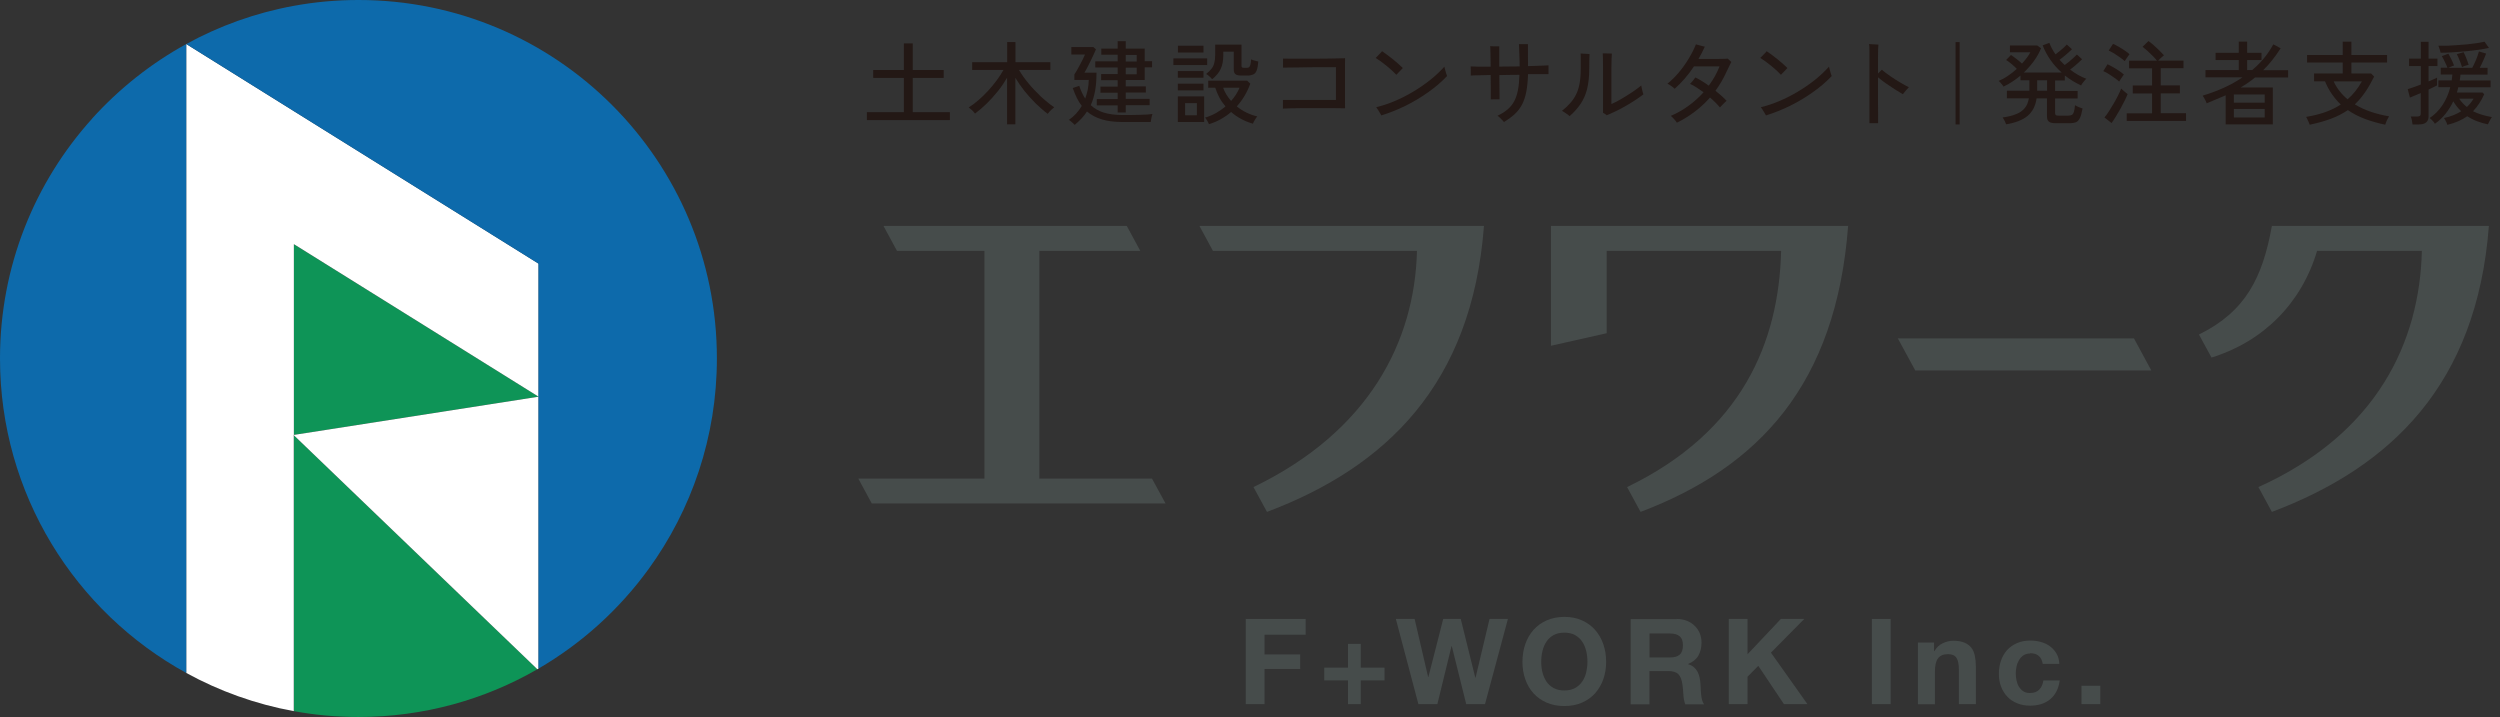 <?xml version="1.0" encoding="UTF-8"?><svg id="a" xmlns="http://www.w3.org/2000/svg" viewBox="0 0 265 76"><rect x="0" y="0" width="265" height="76" fill="#333333" stroke="none"/><defs><style>.b{fill:none;}.c{fill:#464c4b;}.d{fill:#0d6aab;}.e{fill:#231815;}.f{fill:#fff;}.g{fill:#0e9457;}</style></defs><path class="c" d="M157.3,23.95h-30.16s1.43,2.64,1.43,2.64h21.63c-.24,9.65-5.11,19.14-17.33,25.04h0l1.43,2.63c12.61-4.75,21.73-13.52,23-30.31Z"/><path class="c" d="M195.89,23.95h-31.49v12.7l5.91-1.33v-8.73h18.49c-.24,9.65-4.11,19.14-16.33,25.04l1.43,2.63c12.54-4.75,20.73-13.52,22-30.31Z"/><polygon class="c" points="226.2 35.87 201.17 35.87 203.02 39.27 228.04 39.27 228.04 39.27 226.2 35.87"/><path class="c" d="M263.82,23.95h-23c-.98,5.43-2.75,9.06-7.73,11.51l1.33,2.44c5.51-1.7,9.56-5.79,11.19-11.31h11.11c-.24,9.65-4.72,19.35-17.33,25.04l1.43,2.63c12.61-4.75,21.73-13.52,23-30.31Z"/><polygon class="c" points="122.11 50.73 110.17 50.73 110.17 26.59 120.87 26.59 119.44 23.95 93.65 23.95 95.08 26.59 104.35 26.59 104.35 50.73 90.98 50.73 90.98 50.73 92.41 53.37 123.55 53.37 122.11 50.73"/><polygon class="b" points="31.14 46.14 31.14 46.1 31.11 46.11 31.14 46.14"/><polygon class="g" points="31.14 25.88 31.14 46.1 57.09 42.05 57.09 42.05 31.14 25.88"/><path class="g" d="M31.14,75.38c2.22.41,4.52.62,6.86.62,6.9,0,13.38-1.84,18.96-5.06l-25.81-24.8v29.24Z"/><path class="f" d="M31.11,46.11h.04v-20.23l25.94,16.17v-14.11L31.14,11.77l-11.4-7.11s0,0,0,0v66.67c3.5,1.92,7.34,3.31,11.4,4.05v-29.24l-.04-.04Z"/><path class="f" d="M57.09,42.05l-25.94,4.05v.04l25.81,24.8s.09-.05.13-.08v-28.81Z"/><path class="d" d="M9.78,12.56C3.7,19.29,0,28.21,0,38c0,14.37,7.98,26.88,19.74,33.33V4.67c-3.75,2.06-7.12,4.74-9.97,7.89Z"/><path class="d" d="M38,0c-2.34,0-4.63.21-6.86.62-4.06.74-7.9,2.13-11.4,4.05l11.4,7.11,25.94,16.17v14.11h0s0,0,0,0v28.81c4.59-2.67,8.56-6.27,11.67-10.55,4.55-6.27,7.24-13.98,7.24-22.32C76,17.01,58.99,0,38,0Z"/><path class="c" d="M138.4,65.61v1.67h-4.36v2.09h3.78v1.54h-3.78v3.73h-1.99v-9.03h6.35Z"/><path class="c" d="M146.76,70.77v1.35h-2.52v2.52h-1.35v-2.52h-2.52v-1.35h2.52v-2.52h1.35v2.52h2.52Z"/><path class="c" d="M155.42,74.64l-1.53-6.15h-.03l-1.5,6.15h-2.01l-2.39-9.03h1.99l1.43,6.15h.03l1.57-6.15h1.86l1.54,6.22h.03l1.48-6.22h1.95l-2.43,9.03h-1.97Z"/><path class="c" d="M161.68,68.28c.2-.58.49-1.08.87-1.51.38-.43.85-.77,1.4-1.01.55-.24,1.17-.37,1.87-.37s1.32.12,1.87.37c.55.24,1.01.58,1.39,1.01.38.43.67.93.87,1.51.2.58.3,1.2.3,1.88s-.1,1.27-.3,1.84c-.2.57-.49,1.06-.87,1.49-.38.42-.84.75-1.39.99-.55.24-1.17.36-1.87.36s-1.31-.12-1.87-.36c-.55-.24-1.02-.57-1.4-.99-.38-.42-.67-.92-.87-1.49-.2-.57-.3-1.18-.3-1.84s.1-1.3.3-1.88ZM163.5,71.27c.09.36.23.68.42.97.19.29.45.52.76.69.31.17.69.26,1.14.26s.83-.09,1.14-.26c.31-.17.56-.4.76-.69.19-.29.34-.61.42-.97s.13-.73.13-1.11-.04-.78-.13-1.15c-.09-.37-.23-.7-.42-.99s-.45-.52-.76-.7c-.31-.17-.69-.26-1.14-.26s-.83.09-1.14.26c-.31.17-.56.4-.76.7s-.33.62-.42.99c-.09.37-.13.75-.13,1.15s.04.75.13,1.11Z"/><path class="c" d="M177.73,65.61c.4,0,.77.07,1.09.2.32.13.6.31.83.54.23.23.41.49.53.79.12.3.18.62.18.97,0,.53-.11.99-.33,1.38-.22.39-.59.68-1.09.89v.03c.24.07.45.17.61.31s.29.3.39.49c.1.19.17.4.22.63.05.23.08.46.09.68,0,.14.02.31.03.51,0,.19.02.39.04.59.02.2.05.39.1.58.05.18.12.34.21.46h-1.99c-.11-.29-.18-.63-.2-1.02s-.06-.78-.11-1.14c-.07-.47-.21-.82-.43-1.04-.22-.22-.58-.33-1.07-.33h-1.99v3.53h-1.99v-9.03h4.87ZM177.03,69.69c.46,0,.8-.1,1.02-.3.23-.2.34-.53.34-.99s-.11-.76-.34-.95c-.23-.2-.57-.3-1.02-.3h-2.18v2.54h2.18Z"/><path class="c" d="M185.24,65.61v3.74l3.53-3.74h2.48l-3.53,3.57,3.87,5.46h-2.49l-2.72-4.06-1.14,1.15v2.91h-1.99v-9.03h1.99Z"/><path class="c" d="M200.41,65.61v9.03h-1.99v-9.03h1.99Z"/><path class="c" d="M205.01,68.1v.91h.04c.23-.38.52-.66.89-.83.36-.17.73-.26,1.11-.26.48,0,.87.07,1.18.2.31.13.55.31.73.54.18.23.3.51.37.85.07.33.11.7.11,1.11v4.02h-1.8v-3.69c0-.54-.08-.94-.25-1.21-.17-.27-.47-.4-.9-.4-.49,0-.84.15-1.06.44-.22.29-.33.77-.33,1.44v3.43h-1.8v-6.54h1.71Z"/><path class="c" d="M215.2,69.27c-.29,0-.53.07-.72.2-.19.13-.35.3-.47.51-.12.21-.21.43-.26.68-.05.25-.08.5-.08.74s.03.48.08.72c.05.24.13.47.25.66s.27.36.46.49c.19.13.43.19.71.19.43,0,.76-.12.99-.36.23-.24.38-.56.44-.97h1.73c-.12.87-.46,1.53-1.01,1.99-.56.46-1.27.68-2.14.68-.49,0-.94-.08-1.35-.25-.41-.16-.76-.39-1.04-.69-.29-.3-.51-.65-.67-1.06s-.24-.86-.24-1.35.07-.98.22-1.41.36-.81.65-1.13c.29-.32.64-.56,1.05-.74.41-.18.89-.27,1.42-.27.39,0,.76.05,1.12.15.36.1.68.25.96.46.28.21.51.46.69.77.18.31.28.67.3,1.09h-1.76c-.12-.75-.56-1.13-1.33-1.13Z"/><path class="c" d="M222.63,72.69v1.95h-1.99v-1.95h1.99Z"/><path class="e" d="M91.89,12.73v-.84h3.92v-3.63h-3.25v-.84h3.25v-2.82h.94v2.82h3.28v.84h-3.28v3.63h3.94v.84h-8.8Z"/><path class="e" d="M106.75,13.17v-4.93c-.28.48-.6.96-.97,1.42s-.77.9-1.18,1.31c-.42.41-.83.76-1.25,1.07-.04-.06-.1-.13-.18-.22-.08-.09-.17-.17-.26-.25s-.17-.14-.23-.18c.34-.21.69-.47,1.03-.77.35-.3.69-.63,1.02-.99.33-.36.64-.73.92-1.11.28-.38.52-.75.72-1.11h-3.32v-.82h3.71v-2.13h.88v2.13h3.7v.82h-3.33c.27.46.6.93.99,1.4.39.48.83.94,1.3,1.39.47.44.96.84,1.45,1.18-.06.04-.14.1-.24.19-.09.09-.18.18-.27.27-.08.09-.14.17-.18.23-.44-.33-.87-.71-1.29-1.12-.42-.42-.81-.85-1.18-1.31-.36-.46-.68-.92-.96-1.39v4.93h-.88Z"/><path class="e" d="M113.92,13.24s-.1-.1-.17-.17c-.08-.07-.16-.14-.24-.21-.08-.07-.15-.12-.21-.15.56-.39,1.02-.89,1.37-1.48-.2-.26-.38-.54-.53-.86-.15-.32-.3-.66-.43-1.04l.69-.23c.17.51.38.97.63,1.35.11-.3.2-.61.27-.94s.1-.68.11-1.04h-1.53v-.57c.08-.11.17-.26.27-.44.1-.18.21-.38.32-.58.11-.21.22-.41.31-.6.1-.2.17-.36.23-.5h-1.45v-.79h2.34l.27.24c-.07.17-.16.38-.27.61-.11.23-.22.47-.34.71s-.23.47-.34.67c-.11.2-.2.36-.27.48h1.28c0,.73-.05,1.37-.15,1.93-.1.56-.26,1.07-.46,1.52.39.36.85.62,1.39.79.54.16,1.18.25,1.92.25.78,0,1.44,0,1.97-.02.53-.01.96-.04,1.26-.09-.02.05-.04.12-.07.24s-.05.23-.07.34c-.02.12-.03.21-.04.27-.2,0-.47,0-.82,0-.35,0-.72,0-1.12,0-.4,0-.77,0-1.12,0-.8,0-1.5-.09-2.11-.27-.61-.18-1.14-.46-1.59-.84-.17.26-.36.51-.58.74s-.46.46-.72.68ZM118.47,11.94v-.77h-2.21v-.67h2.21v-.67h-1.82v-.65h1.82v-.68h-1.75v-.65h1.75v-.7h-2.37v-.65h2.37v-.7h-1.73v-.65h1.73v-.78h.86v.78h2.01v1.34h.78v.65h-.78v1.34h-2.01v.68h2.13v.65h-2.13v.67h2.53v.67h-2.53v.77h-.86ZM119.33,6.52h1.16v-.7h-1.16v.7ZM119.33,7.87h1.16v-.7h-1.16v.7Z"/><path class="e" d="M124.38,6.9v-.71h3.58v.71h-3.58ZM124.85,8.24v-.71h2.72v.71h-2.72ZM124.85,9.58v-.71h2.72v.71h-2.72ZM124.85,12.93v-2.71h2.79v2.71h-2.79ZM124.86,5.57v-.72h2.71v.72h-2.71ZM125.62,12.22h1.25v-1.29h-1.25v1.29ZM128.15,13.17c-.03-.09-.09-.21-.18-.37s-.17-.26-.24-.33c.42-.12.81-.29,1.17-.49.36-.21.7-.44,1-.7-.25-.3-.47-.61-.65-.95s-.32-.68-.43-1.03h-.75v-.75h4.13l.33.32c-.33.91-.81,1.72-1.43,2.41.31.25.65.47,1.02.65.37.18.75.32,1.15.41-.04.05-.1.13-.17.23s-.13.2-.18.3c-.05.1-.09.18-.11.24-.46-.13-.88-.3-1.26-.51-.39-.21-.74-.45-1.05-.73-.33.29-.7.54-1.09.76-.39.22-.81.4-1.25.53ZM128.48,8.39c-.08-.1-.18-.2-.29-.3-.12-.11-.23-.19-.34-.25.24-.19.43-.37.56-.54.14-.17.24-.38.3-.61.06-.23.1-.53.1-.89v-1.07h2.79v2.25c0,.08.02.13.05.16.04.03.11.05.22.05h.28c.1,0,.18-.02.24-.06.06-.04.11-.13.15-.26.04-.13.06-.32.08-.58.09.05.21.09.36.13.15.04.28.08.4.1-.03.41-.09.72-.17.94-.08.21-.2.36-.36.43s-.36.12-.6.12h-.59c-.33,0-.57-.04-.69-.14-.13-.09-.19-.25-.19-.47v-1.92h-1.11v.38c0,.56-.09,1.04-.27,1.43-.18.4-.48.76-.9,1.1ZM130.5,10.7c.4-.46.7-.92.89-1.4h-1.74c.09.25.21.49.35.73.15.24.31.46.5.67Z"/><path class="e" d="M135.99,11.54c0-.06,0-.15,0-.27,0-.12,0-.25,0-.38s0-.23,0-.3h1.71c.41,0,.85,0,1.32,0,.46,0,.92,0,1.37,0h1.22v-3.47c-.15,0-.38,0-.68,0-.3,0-.63,0-1,0-.37,0-.76,0-1.16.01s-.78.01-1.15.02c-.37,0-.7.01-.98.01-.29,0-.5,0-.64.01,0-.07,0-.17,0-.29v-.38c0-.13,0-.22,0-.29.19,0,.45.01.8.01s.73,0,1.17,0c.43,0,.88,0,1.35,0,.47,0,.92,0,1.35-.01s.81-.01,1.15-.02c.33,0,.59-.01.76-.02,0,.14-.01.34-.01.61,0,.27,0,.58,0,.93,0,.35,0,.71,0,1.09s0,.74,0,1.1,0,.67,0,.95c0,.28,0,.49.01.63-.43-.01-.9-.02-1.4-.02-.5,0-1.01,0-1.53,0s-1.01,0-1.49,0c-.47,0-.9.01-1.27.02s-.67.02-.88.03Z"/><path class="e" d="M148,7.92c-.11-.12-.25-.26-.43-.43-.18-.16-.37-.33-.58-.5-.21-.17-.42-.33-.62-.48-.21-.15-.39-.27-.55-.37.06-.05.13-.13.23-.23.1-.1.19-.2.28-.29s.15-.16.17-.19c.15.1.33.23.54.38.2.15.41.31.62.48.21.17.41.34.59.5.18.16.33.3.45.42-.05.05-.11.11-.2.21s-.18.19-.27.28-.16.17-.21.22ZM146.42,12.24c-.03-.06-.07-.15-.15-.27-.07-.12-.14-.24-.22-.36-.07-.12-.13-.2-.17-.25.64-.15,1.28-.36,1.94-.64.66-.28,1.3-.6,1.94-.98.64-.38,1.24-.79,1.81-1.24s1.08-.93,1.53-1.43c.01.06.04.17.08.31.04.14.08.28.12.42.04.13.07.22.09.26-.57.61-1.24,1.18-1.99,1.71-.76.54-1.56,1.02-2.41,1.44s-1.71.76-2.58,1.03Z"/><path class="e" d="M159.45,12.97c-.04-.06-.11-.14-.2-.23-.09-.1-.18-.19-.28-.28-.09-.09-.17-.15-.24-.19.43-.2.78-.42,1.07-.67.29-.24.52-.53.7-.86s.31-.72.4-1.18c.09-.46.14-1,.16-1.63-.35,0-.71.01-1.07.01-.36,0-.71.01-1.06.02,0,.38.01.75.01,1.1,0,.35,0,.66.01.92,0,.26,0,.44,0,.55-.07,0-.17,0-.28,0-.12,0-.24,0-.36,0s-.22,0-.29.01c0-.14,0-.34,0-.61s0-.57,0-.91,0-.7-.01-1.07c-.47.01-.89.02-1.26.03-.37,0-.66.02-.85.03v-.31c0-.12,0-.24,0-.37,0-.12,0-.22-.01-.29.23.01.52.02.89.03.37,0,.78,0,1.23,0,0-.5-.01-.94-.02-1.35,0-.4-.02-.68-.03-.83.07,0,.17.01.3.02.13,0,.26,0,.39,0h.27c0,.14,0,.41,0,.81s0,.85,0,1.34c.35,0,.71-.01,1.08-.01.36,0,.72,0,1.08-.01,0-.32,0-.64-.02-.97-.01-.32-.02-.61-.03-.86s-.02-.43-.02-.53h.28c.13,0,.26,0,.39,0,.13,0,.23,0,.28,0v.48c0,.23,0,.48,0,.76s0,.54.01.79v.3c.44-.01.85-.03,1.23-.04.37-.01.69-.03.94-.04,0,.06,0,.15,0,.28,0,.13,0,.25,0,.37,0,.12,0,.22,0,.28h-2.17c-.02.71-.08,1.33-.18,1.85-.1.52-.25.97-.44,1.35-.2.38-.45.72-.76,1.01-.31.29-.69.57-1.13.84Z"/><path class="e" d="M166.38,12.31c-.08-.08-.21-.18-.38-.29-.17-.12-.31-.21-.43-.27.34-.27.64-.55.88-.83.25-.28.46-.59.62-.92.17-.33.29-.72.37-1.17.08-.44.12-.97.12-1.57v-1.17c0-.18,0-.32-.02-.42.08,0,.18.01.3.02.13,0,.25.02.37.02s.21.01.28.02c0,.12-.01.31-.02.57,0,.26-.01.58-.01.97,0,.84-.08,1.57-.23,2.17-.15.61-.39,1.13-.7,1.59-.31.45-.69.88-1.16,1.29ZM170.34,12.23s-.12-.09-.21-.15c-.1-.06-.17-.11-.21-.13v-4.85c0-.37,0-.68-.01-.92,0-.24-.01-.41-.02-.52.06,0,.16,0,.29,0,.13,0,.26.01.39.01.13,0,.23,0,.29.01,0,.1-.02.25-.03.47-.01.22-.02.53-.02.94v3.94c.23-.1.48-.23.78-.39.29-.16.59-.34.89-.53s.59-.37.85-.56c.26-.19.48-.35.64-.49.01.07.03.17.06.3.03.13.06.26.09.38.03.12.06.21.08.26-.23.18-.5.37-.81.58-.32.21-.65.41-1.01.62-.36.21-.71.4-1.07.57s-.68.32-.98.44Z"/><path class="e" d="M177.75,13c-.04-.06-.1-.13-.17-.23-.08-.09-.16-.19-.24-.27-.08-.09-.16-.16-.23-.22.66-.28,1.29-.64,1.88-1.07.59-.43,1.12-.91,1.59-1.43-.26-.19-.51-.36-.76-.52-.25-.16-.47-.28-.68-.37.05-.04.11-.1.18-.19.08-.09.15-.18.23-.28.08-.1.13-.17.16-.21.22.1.45.23.69.38s.49.31.73.49c.49-.66.87-1.34,1.14-2.04h-.52c-.23,0-.48,0-.75,0-.27,0-.54,0-.79,0-.25,0-.47,0-.65,0-.3.45-.62.88-.97,1.28s-.7.76-1.07,1.09c-.08-.08-.2-.17-.36-.29-.15-.11-.29-.19-.41-.25.41-.33.81-.72,1.19-1.17.38-.45.73-.93,1.04-1.45.32-.52.58-1.03.79-1.55.06.02.15.05.28.08s.25.07.38.1c.13.03.22.05.28.07-.1.22-.21.44-.32.66-.11.22-.23.43-.35.64h.76c.3,0,.61,0,.93,0,.32,0,.6,0,.85-.01.25,0,.44-.02.55-.03.05.05.12.1.2.18.08.07.14.13.19.18-.05.1-.13.26-.23.46s-.19.38-.26.54c-.32.72-.72,1.4-1.19,2.05.23.18.44.36.64.54.2.18.38.35.54.52-.04.04-.11.11-.21.2s-.2.19-.29.29c-.1.1-.17.17-.21.22-.13-.16-.28-.33-.46-.51-.18-.18-.38-.36-.59-.54-.47.53-1,1.03-1.59,1.48s-1.23.85-1.93,1.19Z"/><path class="e" d="M188.77,7.92c-.11-.12-.25-.26-.43-.43-.18-.16-.37-.33-.58-.5-.21-.17-.42-.33-.62-.48-.21-.15-.39-.27-.55-.37.06-.05.13-.13.23-.23.1-.1.19-.2.28-.29s.15-.16.17-.19c.15.1.33.23.54.38.2.15.41.31.62.48.21.17.41.34.59.5.18.16.33.3.45.42-.05.05-.11.11-.2.21s-.18.19-.27.28-.16.17-.21.22ZM187.19,12.24c-.03-.06-.07-.15-.15-.27-.07-.12-.14-.24-.22-.36-.07-.12-.13-.2-.17-.25.64-.15,1.28-.36,1.94-.64.66-.28,1.3-.6,1.94-.98.64-.38,1.24-.79,1.81-1.24s1.08-.93,1.53-1.43c.01.06.04.17.08.31.04.14.08.28.12.42.04.13.07.22.09.26-.57.61-1.24,1.18-1.99,1.71-.76.54-1.56,1.02-2.41,1.44s-1.71.76-2.58,1.03Z"/><path class="e" d="M198.16,13.05c0-.16,0-.39,0-.7,0-.31,0-.66,0-1.06,0-.4,0-.82,0-1.27s0-.9,0-1.36c0-.46,0-.89,0-1.3v-1.09c0-.37,0-.7,0-.98,0-.28-.02-.48-.04-.62.07,0,.17.01.3.02s.26.02.39.02c.13,0,.23.01.3.02-.01.12-.02.29-.03.52,0,.23-.01.52-.01.86v.69c0,.3,0,.63,0,.99.07-.07.14-.14.22-.22s.13-.14.18-.18c.26.22.56.45.9.68.34.24.68.45,1.03.66s.66.38.94.52c-.1.1-.22.23-.35.38s-.23.27-.29.36c-.24-.14-.52-.31-.83-.51-.32-.2-.63-.41-.95-.63-.32-.23-.6-.44-.85-.65v1.43c0,.5,0,.97,0,1.43,0,.46,0,.86.01,1.21,0,.35,0,.61,0,.79h-.95Z"/><path class="e" d="M207.29,13.19V4.46h.43v8.73h-.43Z"/><path class="e" d="M212.65,13.18c-.03-.09-.08-.21-.15-.36-.08-.15-.15-.27-.22-.37.59-.08,1.07-.2,1.45-.36.38-.15.68-.37.9-.64.22-.27.36-.61.43-1.03h-2.33v-.8h2.38v-1.11h-.94v-.5c-.28.24-.57.46-.87.65-.3.2-.61.37-.93.52-.03-.05-.07-.12-.14-.2-.06-.08-.13-.16-.2-.24-.07-.08-.13-.13-.18-.16.34-.14.68-.32,1-.55.33-.22.64-.46.93-.73-.16-.17-.35-.34-.56-.52-.21-.18-.4-.32-.57-.42l.51-.53c.17.11.37.25.59.42s.42.34.58.49c.19-.21.36-.41.51-.61s.28-.4.38-.59h-2.17v-.72h2.89l.41.29c-.18.46-.43.91-.75,1.35-.32.44-.68.85-1.08,1.23h4.02c-.45-.4-.85-.84-1.19-1.33-.34-.49-.62-1.01-.83-1.55l.71-.27c.15.41.37.81.65,1.22.13-.1.28-.21.43-.33.15-.13.3-.25.44-.38.14-.13.25-.24.33-.33l.55.5c-.11.11-.24.23-.4.37-.15.14-.31.27-.48.41-.16.13-.31.25-.44.34.09.1.18.19.27.28.09.09.18.19.28.27.14-.1.29-.21.46-.35.17-.14.33-.28.48-.42s.27-.25.35-.34l.55.5c-.1.1-.23.22-.38.36-.15.14-.3.27-.46.4-.16.13-.3.24-.43.34.26.2.54.38.83.55s.58.31.89.42c-.05.05-.12.11-.19.2-.08.09-.15.18-.22.27-.07.09-.11.17-.14.24-.62-.29-1.2-.64-1.73-1.06v.53h-1.03v1.11h2.39v.8h-2.39v1.55c0,.09.02.16.07.2.05.05.14.07.28.07h1.01c.17,0,.31-.03.41-.08.1-.05.17-.16.22-.31.05-.16.09-.4.12-.72.11.07.24.14.4.2s.29.12.4.15c-.08.45-.17.79-.28,1.01-.11.22-.24.37-.41.44s-.39.11-.66.11h-1.52c-.32,0-.55-.05-.69-.16-.14-.11-.21-.29-.21-.54v-1.93h-1.1c-.12.8-.43,1.41-.95,1.85-.51.43-1.28.74-2.3.9ZM215.94,9.62h1.05v-1.11h-1.05v1.11Z"/><path class="e" d="M224.64,8.65c-.12-.11-.28-.24-.48-.38-.21-.15-.42-.29-.64-.43-.22-.14-.41-.24-.57-.3l.45-.73c.18.08.38.19.59.31.22.12.43.25.63.39s.38.27.51.39c-.03.04-.08.11-.15.21-.07.1-.14.21-.21.31-.07.1-.11.18-.14.23ZM223.82,13.04l-.75-.59c.15-.17.31-.39.48-.66.17-.26.34-.54.51-.83.17-.29.32-.58.46-.85.14-.28.25-.52.32-.72.05.05.12.11.21.19.09.08.18.16.27.23.09.07.16.13.21.16-.08.19-.18.43-.32.71-.14.28-.29.56-.45.86-.17.3-.33.58-.5.85s-.31.49-.44.66ZM225.22,6.48c-.12-.11-.28-.24-.49-.39s-.42-.29-.64-.43c-.22-.13-.41-.23-.57-.3l.46-.71c.17.07.36.17.59.3.23.13.44.26.66.41.21.14.38.27.5.39-.03.04-.09.11-.16.21-.07.1-.14.2-.21.3-.07.1-.11.18-.14.23ZM225.43,12.83v-.82h2.69v-2.1h-2.05v-.85h2.05v-1.82h-2.44v-.81h2.96c-.12-.15-.27-.32-.45-.5-.18-.18-.36-.36-.55-.53-.19-.17-.37-.32-.53-.44l.63-.61c.17.12.36.27.56.45.2.18.4.36.59.55.19.19.36.36.49.51-.08.06-.18.15-.3.26-.13.12-.23.22-.31.3h2.68v.81h-2.41v1.82h2.03v.85h-2.03v2.1h2.68v.82h-6.29Z"/><path class="e" d="M235.92,13.19v-3.09c-.32.14-.64.28-.98.42-.33.14-.68.28-1.03.43-.02-.06-.06-.15-.11-.26-.05-.11-.11-.21-.17-.32s-.11-.18-.15-.23c.79-.24,1.54-.52,2.25-.84.71-.32,1.37-.69,1.97-1.1h-3.92v-.77h3.53v-1.06h-2.46v-.77h2.46v-1.19h.89v1.19h1.52v.77h-1.52v1.06h.53c.94-.79,1.69-1.7,2.24-2.73l.78.42c-.29.45-.59.87-.9,1.26-.31.39-.62.74-.95,1.06h2.64v.77h-3.5c-.47.39-.98.74-1.53,1.06h3.41v3.92h-5.01ZM236.79,10.88h3.27v-.87h-3.27v.87ZM236.79,12.45h3.27v-.9h-3.27v.9Z"/><path class="e" d="M244.83,13.23c-.02-.06-.05-.15-.1-.26-.05-.11-.09-.22-.15-.33-.05-.11-.1-.19-.13-.25.78-.13,1.47-.3,2.07-.52.6-.22,1.13-.48,1.6-.79-.33-.32-.64-.68-.93-1.09-.28-.4-.53-.86-.74-1.37h-1.16v-.83h3.04v-1.16h-3.78v-.8h3.78v-1.41h.92v1.41h3.78v.8h-3.78v1.16h2.09l.32.33c-.31.62-.63,1.18-.96,1.66s-.69.91-1.09,1.28c.52.32,1.08.58,1.7.79.62.21,1.26.37,1.93.48-.04.06-.09.15-.15.27-.06.12-.12.23-.16.35-.05.12-.08.21-.1.27-.77-.16-1.48-.37-2.14-.61-.66-.25-1.27-.56-1.82-.94-.52.36-1.11.66-1.77.91-.66.25-1.41.46-2.27.64ZM248.84,10.53c.3-.26.58-.55.83-.87.25-.32.48-.66.69-1.03h-2.99c.17.37.38.72.63,1.03.25.32.53.61.85.87Z"/><path class="e" d="M255.73,13.19c-.01-.12-.04-.26-.07-.44-.04-.18-.08-.31-.12-.4h.69c.13,0,.22-.02.28-.07.06-.04.09-.13.09-.25v-2.17c-.26.11-.49.21-.7.3-.21.09-.36.15-.45.18l-.23-.89c.15-.05.36-.11.6-.2s.51-.19.79-.29v-1.96h-1.25v-.79h1.25v-1.78h.82v1.78h.94v.79h-.94v1.63c.2-.08.38-.16.54-.23.16-.07.28-.13.36-.17v.82c-.1.05-.22.12-.38.19s-.33.16-.52.25v2.83c0,.3-.09.52-.26.66-.17.14-.43.21-.77.21h-.67ZM259.42,13.22s-.04-.11-.08-.21c-.04-.09-.09-.19-.14-.28-.05-.09-.1-.17-.14-.22.71-.15,1.32-.4,1.83-.72-.33-.3-.61-.65-.84-1.05-.23.48-.51.93-.84,1.34-.32.41-.7.75-1.11,1.04-.05-.09-.13-.2-.25-.33-.12-.13-.23-.22-.31-.28.55-.36,1-.82,1.37-1.38.37-.56.64-1.19.82-1.89h-1.26v-.72h1.41c.01-.1.03-.21.04-.31.01-.11.02-.21.03-.31h-1.23v-.72h.71c-.06-.17-.15-.37-.27-.61-.11-.24-.22-.45-.33-.62l.7-.26c.07.12.14.25.22.41.08.15.15.31.22.45.07.15.12.28.16.39-.06.02-.16.06-.29.11-.13.05-.24.1-.33.14h2.55c.08-.14.16-.32.26-.53.1-.21.19-.43.27-.65.08-.22.14-.41.18-.56l.76.23c-.08.23-.19.48-.32.77-.13.29-.25.54-.36.74h.83v.72h-2.87c0,.1-.02.21-.03.31-.01.11-.03.21-.05.31h3.27v.72h-3.42c-.03.1-.05.19-.07.28-.02.09-.05.19-.08.28h2.72l.18.18c-.16.35-.34.67-.53.97s-.41.57-.66.83c.3.15.61.27.94.37.33.1.68.18,1.06.25-.04.05-.09.13-.15.23-.06.1-.11.21-.16.31-.05.1-.09.18-.11.23-.4-.08-.78-.19-1.15-.33s-.72-.32-1.04-.53c-.28.2-.6.38-.95.53-.35.15-.74.28-1.18.39ZM258.7,5.58c-.01-.09-.05-.22-.1-.38-.05-.16-.1-.28-.13-.35.23,0,.52,0,.85,0,.33-.01.69-.03,1.07-.06.38-.03.75-.06,1.13-.09.38-.04.72-.08,1.04-.13.32-.05.58-.1.8-.15l.47.66c-.32.07-.69.14-1.13.2s-.9.12-1.39.16-.96.09-1.41.11c-.45.03-.85.04-1.19.04ZM260.97,7.1c-.03-.12-.08-.26-.14-.42-.06-.16-.13-.33-.2-.5-.07-.17-.14-.32-.2-.44l.71-.21c.06.12.13.26.2.42.07.16.13.33.19.49.06.16.11.31.15.43-.08.01-.19.05-.35.1-.16.05-.28.1-.35.14ZM261.49,11.34c.28-.26.51-.55.71-.88h-1.53c.24.35.51.64.82.88Z"/></svg>